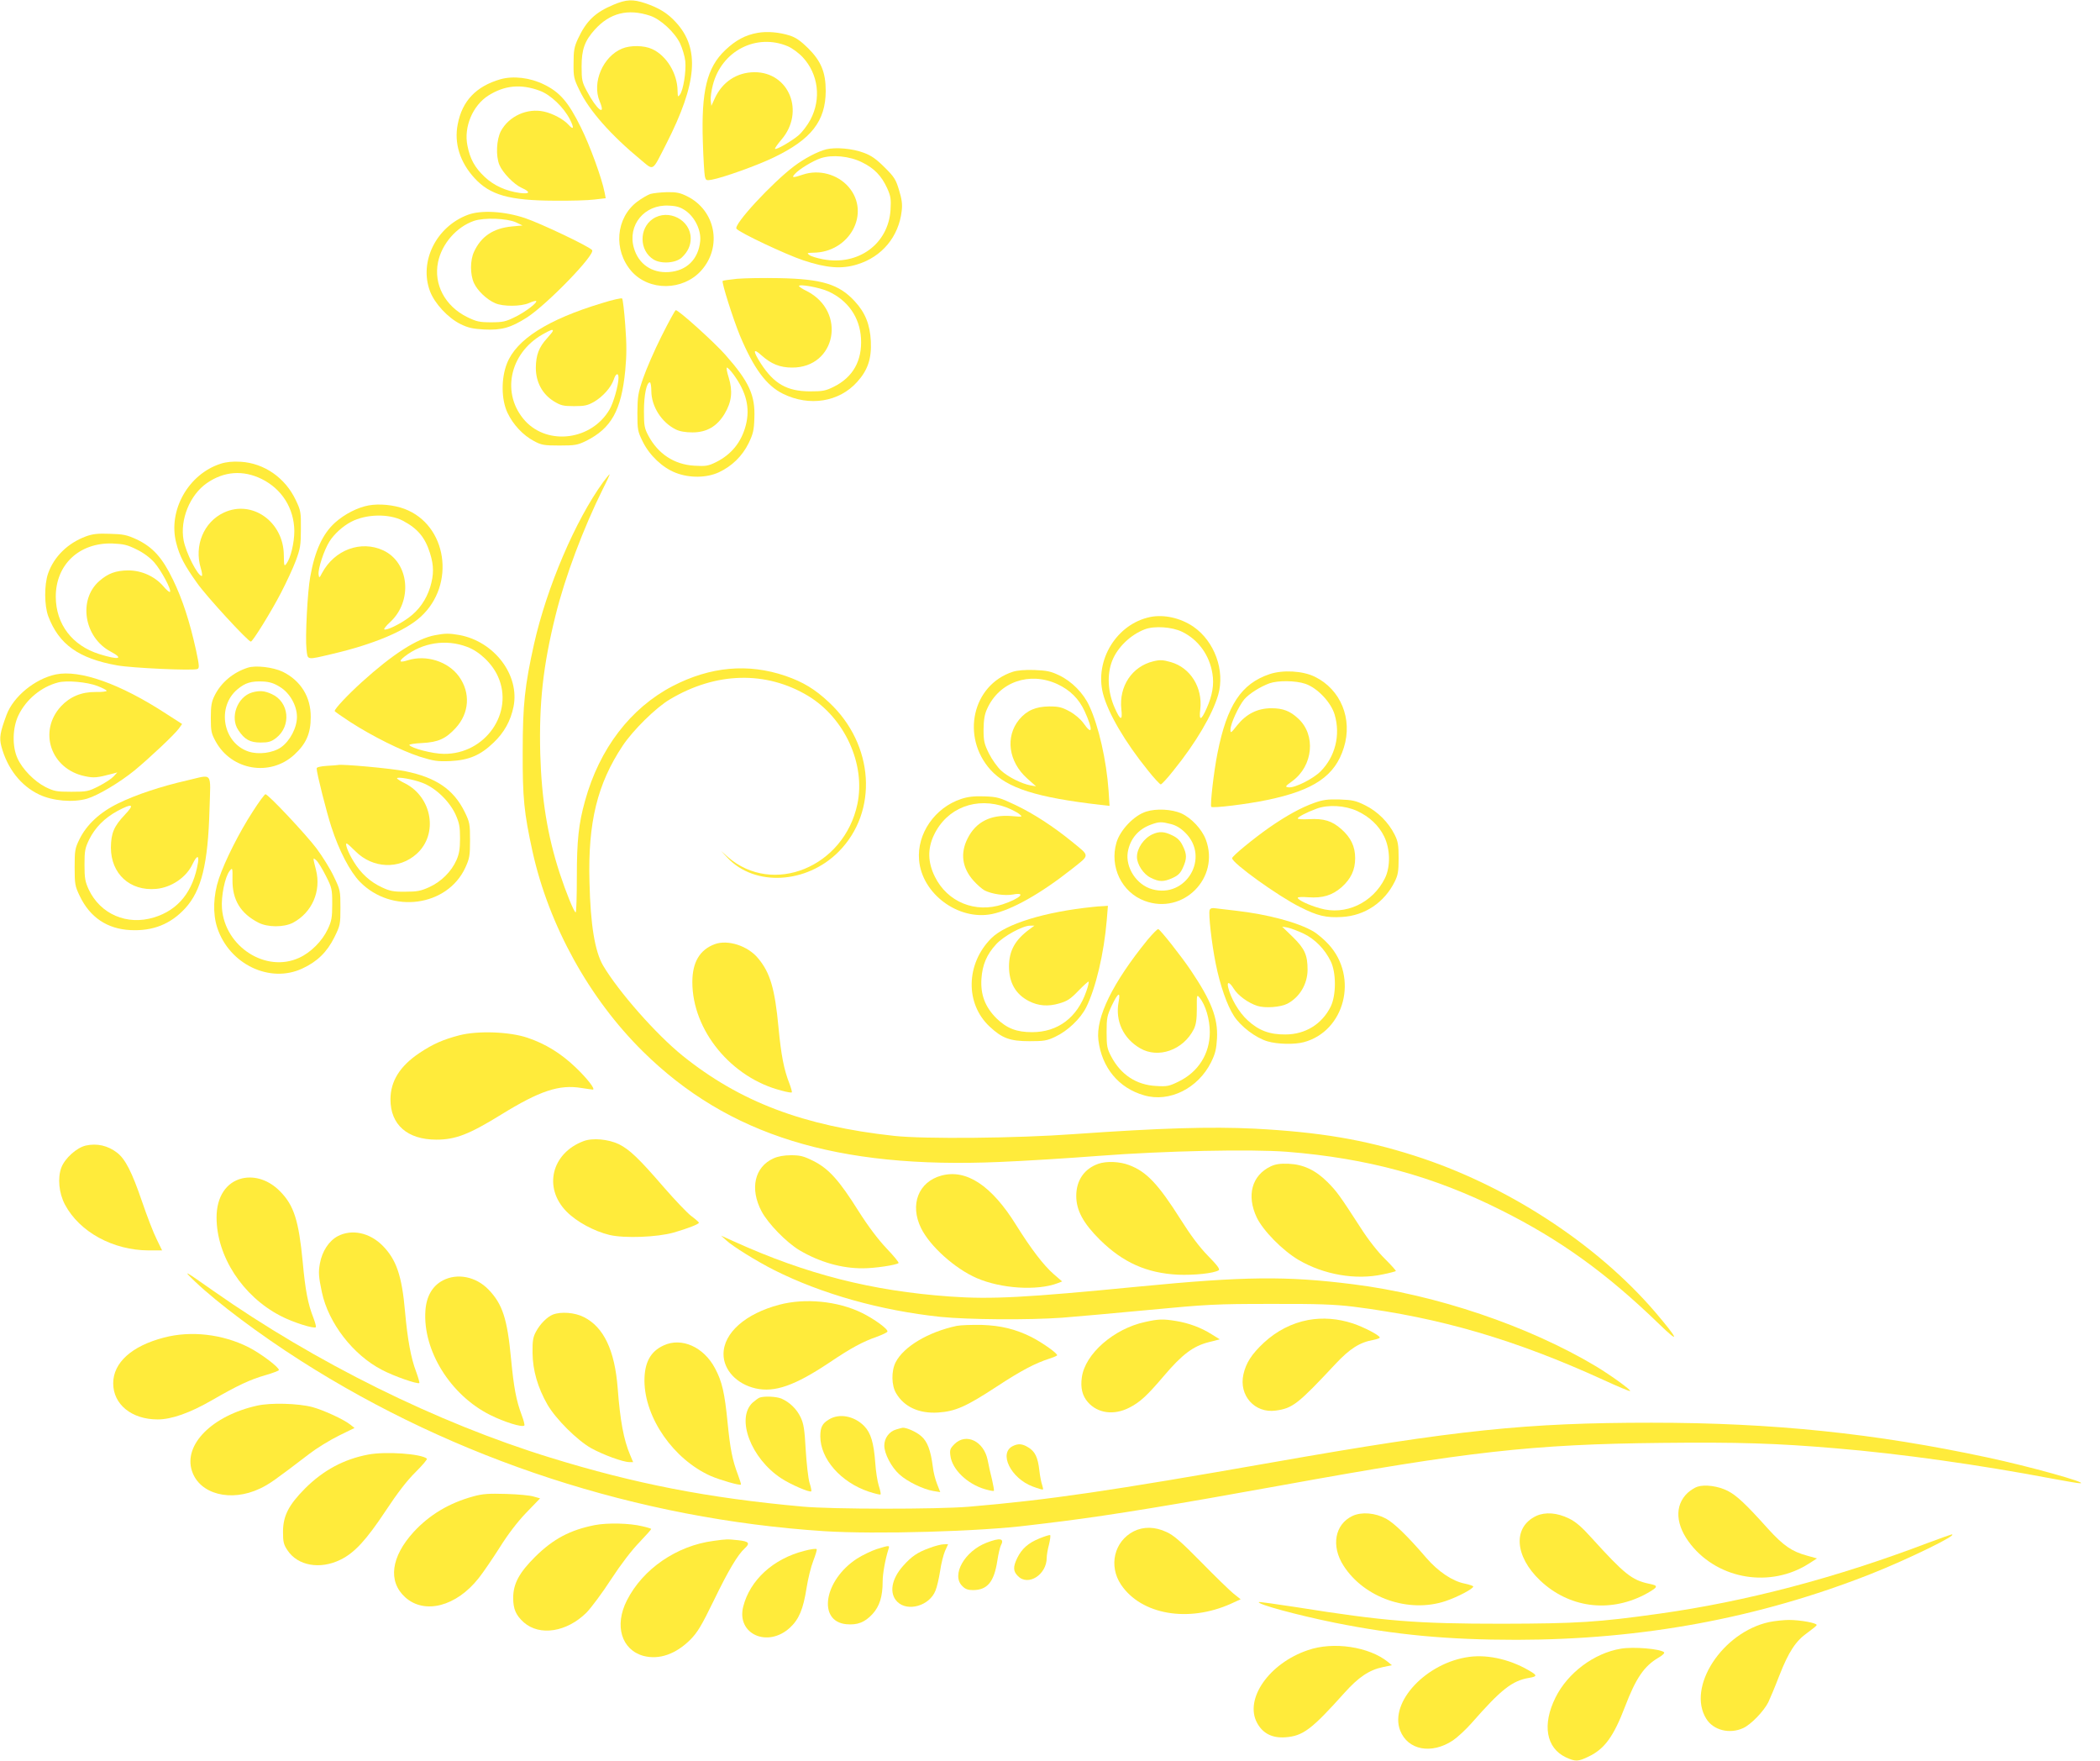 <?xml version="1.0" standalone="no"?>
<!DOCTYPE svg PUBLIC "-//W3C//DTD SVG 20010904//EN"
 "http://www.w3.org/TR/2001/REC-SVG-20010904/DTD/svg10.dtd">
<svg version="1.0" xmlns="http://www.w3.org/2000/svg"
 width="1280pt" height="1073pt" viewBox="0 0 1280 1073"
 preserveAspectRatio="xMidYMid meet">
<g transform="translate(0,1073) scale(0.1,-0.1)"
fill="#ffeb3b" stroke="none">
<path d="M3739 10701 c-112 -47 -166 -99 -217 -209 -22 -48 -26 -71 -26 -147
-1 -83 2 -96 36 -165 59 -124 192 -274 375 -425 80 -66 66 -74 154 98 189 371
206 582 58 742 -50 55 -103 87 -185 115 -78 26 -116 24 -195 -9z m224 -67 c63
-21 149 -100 182 -168 14 -30 29 -79 32 -109 6 -62 -12 -177 -33 -204 -12 -16
-13 -14 -14 23 -1 106 -67 215 -155 255 -49 23 -133 24 -183 3 -117 -48 -185
-207 -137 -321 41 -98 -19 -51 -78 62 -29 54 -32 68 -32 150 0 104 19 156 80
224 92 102 202 130 338 85z"/>
<path d="M4619 10530 c-75 -13 -135 -45 -198 -105 -113 -107 -147 -250 -137
-560 3 -99 9 -193 12 -208 6 -27 9 -28 43 -22 70 13 277 87 376 135 230 110
317 222 318 405 0 114 -28 182 -107 261 -45 44 -74 65 -111 77 -66 21 -139 27
-196 17z m183 -82 c26 -11 67 -41 91 -67 95 -102 114 -253 47 -380 -18 -34
-51 -77 -72 -95 -42 -36 -137 -91 -144 -83 -3 2 15 28 39 56 145 169 47 412
-165 411 -107 -1 -195 -59 -241 -159 l-21 -46 -4 32 c-2 18 4 61 13 95 53 208
265 317 457 236z"/>
<path d="M3050 10247 c-148 -43 -233 -132 -260 -274 -23 -115 13 -231 102
-328 95 -104 213 -137 488 -138 96 -1 206 2 243 7 l69 8 -7 36 c-16 84 -89
285 -145 397 -75 152 -127 213 -224 260 -84 42 -188 54 -266 32z m240 -70 c66
-24 146 -101 184 -175 27 -54 23 -67 -10 -31 -29 32 -94 67 -148 79 -103 23
-214 -28 -263 -119 -27 -52 -32 -151 -9 -206 20 -48 89 -119 136 -140 56 -25
51 -39 -11 -31 -86 12 -159 45 -216 99 -59 56 -88 108 -104 190 -23 113 32
244 128 305 99 62 197 72 313 29z"/>
<path d="M5036 9820 c-54 -14 -132 -55 -196 -103 -136 -103 -371 -357 -351
-381 21 -25 299 -156 406 -192 144 -48 236 -55 331 -25 150 46 252 169 270
325 5 41 1 72 -16 127 -19 64 -29 81 -88 139 -51 51 -81 72 -127 89 -68 26
-172 35 -229 21z m218 -79 c74 -36 119 -82 154 -159 21 -47 24 -65 20 -131
-13 -207 -196 -342 -412 -301 -36 7 -73 18 -83 26 -16 12 -14 13 23 14 223 1
353 241 217 400 -67 78 -181 109 -279 76 -62 -21 -71 -20 -49 4 27 30 110 80
158 96 70 23 175 13 251 -25z"/>
<path d="M3964 9548 c-17 -6 -53 -27 -80 -47 -131 -99 -147 -295 -35 -424 108
-122 313 -120 425 4 130 145 88 367 -86 453 -42 21 -65 26 -122 25 -39 -1 -85
-6 -102 -11z m215 -102 c57 -40 95 -119 89 -185 -11 -111 -83 -182 -192 -189
-103 -7 -184 49 -212 146 -41 140 64 267 212 259 48 -2 71 -9 103 -31z"/>
<path d="M3979 9396 c-85 -58 -83 -193 4 -247 46 -29 136 -23 173 12 36 34 54
72 54 116 0 113 -136 183 -231 119z"/>
<path d="M2852 9421 c-193 -72 -299 -285 -231 -466 28 -74 109 -162 186 -200
47 -23 75 -29 145 -33 107 -5 162 11 261 74 124 81 418 384 396 410 -19 23
-314 163 -409 195 -126 42 -268 50 -348 20z m293 -46 l40 -19 -65 -6 c-114
-11 -188 -61 -231 -155 -24 -52 -24 -138 0 -190 21 -46 78 -101 130 -123 48
-21 156 -20 205 1 22 10 41 15 44 13 9 -10 -64 -66 -127 -97 -58 -29 -76 -33
-147 -33 -72 0 -89 4 -147 32 -135 67 -205 200 -177 335 23 111 112 214 219
251 62 21 201 16 256 -9z"/>
<path d="M4492 9031 c-45 -5 -85 -10 -87 -13 -8 -7 63 -231 105 -333 84 -200
161 -305 263 -355 161 -79 342 -50 452 73 64 71 88 141 83 247 -5 102 -34 175
-99 245 -95 103 -200 135 -459 140 -96 2 -212 0 -258 -4z m557 -77 c119 -54
191 -157 199 -285 8 -137 -49 -238 -166 -296 -50 -25 -68 -28 -147 -28 -138 1
-217 46 -297 169 -50 78 -49 98 3 51 59 -53 113 -75 187 -75 268 -1 334 341
90 466 -27 13 -48 27 -48 31 0 14 127 -9 179 -33z"/>
<path d="M3670 8883 c-332 -100 -523 -222 -580 -368 -36 -91 -35 -219 3 -300
34 -72 94 -137 162 -173 45 -24 60 -27 155 -27 94 0 111 3 160 27 156 77 217
186 241 430 9 95 9 160 0 278 -6 85 -15 157 -19 161 -4 4 -59 -8 -122 -28z
m-300 -169 c0 -4 -16 -24 -36 -46 -50 -55 -67 -102 -68 -179 0 -87 39 -160
109 -204 43 -26 57 -30 124 -30 65 0 83 4 123 27 54 32 103 88 119 135 12 38
29 44 29 11 0 -45 -31 -154 -55 -194 -109 -186 -374 -221 -514 -69 -147 162
-98 409 104 526 51 29 65 34 65 23z"/>
<path d="M4033 8683 c-44 -87 -94 -203 -113 -258 -31 -90 -34 -111 -35 -210 0
-105 2 -114 33 -177 41 -83 120 -158 200 -189 84 -33 189 -32 264 3 79 37 142
98 181 177 27 56 33 79 35 153 6 139 -32 222 -177 386 -67 76 -284 272 -302
272 -4 0 -43 -71 -86 -157z m438 -235 c78 -107 102 -203 75 -309 -27 -104 -88
-179 -183 -226 -47 -23 -62 -25 -131 -21 -122 7 -221 72 -280 183 -24 45 -27
61 -27 150 0 97 16 175 36 175 5 0 9 -24 9 -52 0 -94 62 -192 149 -235 24 -12
59 -18 102 -18 87 0 150 37 196 114 43 72 50 137 25 219 -11 34 -16 62 -11 62
5 0 23 -19 40 -42z"/>
<path d="M1345 7904 c-197 -63 -322 -285 -271 -482 20 -80 50 -137 128 -246
56 -80 310 -356 327 -356 11 0 124 182 184 298 32 62 73 149 90 195 27 73 31
94 31 192 1 104 -1 114 -31 177 -64 136 -192 225 -335 234 -50 3 -89 -1 -123
-12z m250 -93 c123 -61 197 -178 199 -316 0 -73 -22 -165 -48 -200 -14 -18
-15 -15 -16 51 -1 204 -193 341 -366 260 -122 -57 -182 -201 -140 -339 8 -26
10 -47 6 -47 -25 0 -97 142 -111 218 -23 125 38 276 142 348 104 72 220 81
334 25z"/>
<path d="M3677 7793 c-170 -234 -344 -641 -422 -988 -56 -252 -69 -369 -69
-655 -1 -284 8 -372 60 -610 100 -451 346 -896 674 -1219 518 -510 1180 -715
2173 -672 149 6 421 23 602 37 404 31 930 42 1150 25 488 -39 891 -148 1305
-356 360 -180 643 -384 964 -695 129 -125 118 -94 -26 75 -359 418 -909 775
-1469 953 -307 98 -576 143 -972 164 -268 13 -572 4 -1097 -33 -353 -26 -918
-31 -1100 -11 -553 60 -941 208 -1290 489 -162 131 -389 389 -484 549 -50 86
-77 247 -83 509 -10 364 48 598 202 830 62 94 204 234 288 283 281 168 587
175 843 21 223 -135 351 -416 300 -659 -81 -384 -515 -561 -789 -323 l-42 37
39 -41 c166 -177 481 -160 677 36 244 245 218 654 -58 911 -85 80 -158 124
-265 161 -228 78 -458 57 -688 -62 -257 -134 -446 -381 -534 -699 -39 -139
-50 -242 -50 -462 0 -120 -3 -218 -7 -218 -10 0 -60 124 -98 240 -74 228 -110
449 -118 726 -8 309 17 537 93 843 58 236 171 535 289 772 25 49 43 89 41 89
-2 0 -20 -21 -39 -47z"/>
<path d="M2247 7650 c-67 -12 -147 -53 -205 -105 -75 -68 -123 -171 -151 -330
-17 -90 -31 -372 -23 -440 8 -70 -4 -68 162 -29 247 58 440 139 534 225 216
197 161 561 -99 658 -64 24 -153 33 -218 21z m208 -93 c91 -48 136 -102 166
-198 24 -76 24 -131 1 -207 -24 -77 -69 -141 -131 -186 -55 -41 -139 -81 -149
-71 -3 3 13 23 36 44 139 128 117 363 -42 437 -136 63 -297 4 -373 -138 -16
-31 -18 -32 -21 -10 -5 34 33 150 66 202 28 45 82 94 132 120 91 48 231 51
315 7z"/>
<path d="M523 7461 c-110 -41 -194 -123 -230 -226 -24 -69 -23 -195 1 -260 65
-172 185 -258 421 -300 90 -16 460 -33 488 -22 13 5 12 20 -8 114 -39 177 -83
311 -140 429 -66 137 -124 200 -222 247 -59 27 -81 32 -163 34 -75 3 -106 -1
-147 -16z m309 -79 c42 -20 82 -50 108 -79 43 -49 107 -169 96 -180 -3 -4 -22
12 -41 35 -52 60 -132 96 -214 96 -76 -1 -122 -18 -176 -65 -130 -114 -93
-344 70 -430 84 -45 48 -52 -70 -15 -165 52 -264 182 -265 348 -1 197 143 332
345 326 68 -3 91 -8 147 -36z"/>
<path d="M7011 6970 c-204 -42 -340 -262 -288 -467 31 -119 134 -295 274 -468
37 -47 73 -85 78 -85 6 0 41 38 78 85 136 168 237 340 272 460 43 148 -22 327
-151 416 -78 53 -178 76 -263 59z m194 -90 c99 -48 167 -142 185 -255 11 -66
0 -132 -35 -211 -34 -77 -48 -79 -39 -6 15 132 -60 253 -179 287 -49 14 -66
15 -107 5 -130 -31 -211 -153 -195 -293 8 -72 -6 -69 -40 8 -43 96 -49 204
-16 288 32 82 112 159 199 192 57 22 166 15 227 -15z"/>
<path d="M2651 6859 c-111 -21 -258 -116 -446 -286 -87 -79 -165 -162 -165
-176 0 -3 43 -33 95 -67 135 -87 310 -174 423 -211 87 -27 107 -30 187 -27
114 6 183 35 264 113 64 61 103 131 121 218 39 192 -116 397 -329 437 -62 11
-88 11 -150 -1z m196 -71 c76 -28 153 -102 188 -180 100 -221 -77 -475 -330
-472 -66 0 -198 34 -210 54 -2 4 32 10 78 12 98 5 144 26 204 91 84 91 92 215
21 314 -66 92 -199 134 -310 100 -53 -17 -61 -9 -22 22 109 85 252 108 381 59z"/>
<path d="M1510 6661 c-90 -29 -163 -91 -202 -170 -19 -38 -23 -63 -23 -136 0
-81 3 -95 30 -144 97 -176 331 -215 478 -81 73 67 101 130 101 230 1 123 -61
222 -170 276 -58 28 -166 41 -214 25z m196 -117 c61 -37 104 -114 104 -183 0
-66 -43 -147 -97 -185 -50 -35 -137 -46 -198 -26 -157 52 -196 273 -67 380 47
39 83 50 154 47 42 -2 69 -11 104 -33z"/>
<path d="M1536 6510 c-90 -27 -136 -153 -83 -230 38 -57 71 -75 136 -75 47 0
64 5 93 27 95 73 81 220 -25 268 -45 21 -75 23 -121 10z"/>
<path d="M6173 6636 c-246 -80 -317 -396 -135 -598 101 -111 280 -168 671
-213 l54 -6 -6 93 c-13 184 -60 392 -117 515 -36 79 -107 151 -185 188 -50 24
-75 29 -150 32 -57 2 -105 -2 -132 -11z m272 -75 c77 -36 131 -89 166 -165 52
-114 49 -153 -7 -73 -18 25 -52 54 -85 72 -46 25 -65 30 -124 30 -82 -1 -136
-24 -183 -80 -86 -105 -65 -257 49 -359 l54 -48 -34 6 c-54 10 -135 50 -180
91 -22 21 -55 67 -73 103 -29 59 -33 76 -33 147 1 59 6 92 22 126 74 164 258
228 428 150z"/>
<path d="M7739 6622 c-173 -58 -260 -189 -318 -481 -23 -114 -46 -319 -38
-328 10 -9 217 16 341 42 285 59 414 147 467 319 55 175 -19 355 -177 432 -73
36 -194 43 -275 16z m217 -59 c74 -25 157 -113 179 -188 37 -125 3 -257 -86
-346 -46 -46 -158 -102 -195 -97 -23 3 -21 6 23 38 127 93 145 281 36 381 -49
46 -93 63 -163 63 -86 0 -154 -35 -210 -105 -37 -47 -40 -49 -40 -25 0 35 50
143 84 184 30 35 97 77 154 98 52 18 159 17 218 -3z"/>
<path d="M340 6620 c-127 -27 -258 -134 -300 -246 -40 -108 -45 -140 -32 -191
36 -136 119 -242 231 -295 82 -39 206 -50 292 -25 67 20 198 98 289 172 91 75
245 220 270 255 l20 28 -98 63 c-281 183 -525 269 -672 239z m253 -70 c31 -12
57 -25 57 -30 0 -4 -30 -8 -67 -7 -86 1 -157 -29 -211 -87 -141 -153 -62 -383
145 -426 56 -12 74 -10 173 16 l25 7 -23 -25 c-13 -14 -53 -40 -90 -59 -63
-32 -73 -34 -167 -34 -91 0 -105 3 -158 29 -68 35 -140 108 -170 174 -34 73
-31 189 6 264 47 97 140 173 241 199 52 14 176 3 239 -21z"/>
<path d="M1993 6063 c-41 -3 -63 -8 -63 -16 0 -28 61 -269 90 -357 46 -143
114 -273 174 -334 193 -197 532 -151 642 86 26 57 29 73 29 168 0 99 -2 109
-33 173 -67 136 -174 209 -361 247 -82 17 -389 45 -411 38 -3 -1 -33 -3 -67
-5z m580 -103 c81 -30 165 -111 203 -192 24 -54 28 -75 28 -148 0 -65 -6 -96
-22 -132 -31 -70 -93 -131 -165 -164 -53 -24 -75 -28 -147 -28 -71 -1 -94 4
-141 26 -72 33 -130 86 -173 157 -33 53 -55 111 -43 111 4 0 28 -22 54 -48
105 -105 266 -112 373 -15 132 119 95 344 -71 429 -27 13 -49 27 -49 31 0 11
95 -5 153 -27z"/>
<path d="M1140 5974 c-159 -36 -314 -88 -418 -139 -112 -54 -194 -130 -238
-220 -27 -55 -29 -69 -29 -170 0 -102 2 -115 31 -175 62 -130 167 -201 309
-208 136 -7 245 36 334 133 99 108 139 270 148 603 7 235 23 213 -137 176z
m-379 -209 c-67 -71 -84 -112 -85 -200 0 -160 116 -266 275 -252 93 8 185 70
223 152 25 52 40 56 33 9 -29 -176 -120 -290 -269 -335 -164 -50 -326 20 -397
170 -22 48 -26 69 -26 151 0 85 3 101 29 155 36 72 93 130 172 173 92 49 107
42 45 -23z"/>
<path d="M1541 5785 c-82 -126 -170 -300 -207 -410 -34 -101 -38 -213 -10
-298 73 -223 321 -342 519 -249 91 42 150 100 195 190 36 73 37 80 37 181 0
103 -1 108 -41 191 -22 47 -70 123 -105 170 -65 86 -294 330 -311 330 -5 0
-40 -47 -77 -105z m445 -392 c37 -73 39 -81 39 -172 0 -83 -4 -104 -27 -153
-34 -73 -104 -143 -175 -175 -202 -93 -452 67 -470 301 -6 74 18 193 47 229
17 21 18 20 17 -55 -1 -122 49 -204 157 -260 57 -30 156 -30 212 -1 116 62
173 192 140 322 -20 78 -20 78 3 57 10 -9 36 -51 57 -93z"/>
<path d="M5858 5861 c-160 -53 -270 -212 -256 -372 17 -206 240 -371 445 -329
120 25 295 123 486 274 112 89 112 76 2 166 -113 92 -232 170 -345 224 -97 46
-111 50 -190 53 -63 2 -100 -2 -142 -16z m276 -51 c30 -12 65 -30 78 -40 23
-19 23 -19 -47 -13 -127 10 -217 -36 -267 -136 -46 -90 -34 -179 35 -257 22
-25 52 -51 68 -60 45 -23 124 -34 174 -25 85 16 41 -25 -63 -60 -167 -56 -338
14 -414 169 -43 87 -45 169 -6 252 79 168 260 237 442 170z"/>
<path d="M8010 5837 c-79 -28 -168 -77 -272 -149 -96 -67 -228 -175 -228 -188
0 -29 280 -231 415 -298 105 -53 158 -66 255 -60 139 8 258 88 321 215 20 40
24 63 24 143 0 80 -4 103 -24 143 -37 75 -104 142 -179 179 -58 29 -78 33
-157 36 -74 2 -102 -2 -155 -21z m262 -49 c75 -35 132 -88 165 -156 37 -76 39
-183 5 -253 -75 -152 -242 -230 -397 -184 -68 19 -135 51 -135 64 0 5 29 6 65
3 86 -6 144 11 202 61 57 51 83 105 83 177 0 72 -26 126 -85 178 -57 50 -106
65 -197 60 -38 -2 -68 0 -68 4 0 9 50 36 115 60 70 26 172 20 247 -14z"/>
<path d="M6986 5784 c-74 -23 -159 -113 -181 -189 -43 -147 32 -303 172 -355
234 -87 460 139 373 373 -24 64 -88 132 -149 160 -59 26 -153 31 -215 11z
m152 -76 c31 -8 59 -25 87 -53 152 -151 4 -402 -202 -344 -95 26 -164 132
-149 226 14 81 64 140 142 168 49 18 63 18 122 3z"/>
<path d="M7025 5646 c-53 -24 -95 -85 -95 -138 0 -46 40 -106 84 -127 52 -26
79 -26 134 -1 33 15 47 29 62 62 25 55 25 82 -1 134 -15 31 -32 48 -63 63 -49
24 -79 26 -121 7z"/>
<path d="M6660 5203 c-292 -30 -530 -103 -618 -191 -155 -155 -160 -398 -10
-538 76 -71 124 -89 243 -89 88 0 107 3 157 27 75 35 153 109 188 178 59 118
109 330 126 533 l7 87 -29 -2 c-16 0 -45 -3 -64 -5z m-385 -136 c-88 -65 -124
-130 -125 -225 0 -100 40 -171 122 -213 57 -29 116 -34 184 -14 49 14 69 27
117 77 32 33 60 58 62 56 3 -3 -3 -30 -14 -60 -55 -159 -173 -248 -330 -248
-95 0 -154 23 -217 84 -69 69 -98 143 -92 241 6 86 32 148 90 211 46 50 163
114 208 113 l25 0 -30 -22z"/>
<path d="M7373 5184 c-8 -22 12 -202 37 -326 27 -134 69 -254 111 -319 41 -64
133 -134 205 -155 61 -18 165 -20 221 -5 250 67 334 396 152 595 -27 30 -69
65 -92 79 -95 56 -280 105 -472 127 -55 6 -113 13 -128 15 -19 3 -30 0 -34
-11z m574 -144 c69 -34 128 -94 164 -168 34 -69 34 -206 0 -276 -53 -107 -155
-170 -276 -170 -96 -1 -163 24 -230 86 -53 48 -103 133 -119 201 -9 38 8 34
34 -8 25 -41 88 -87 144 -105 47 -15 141 -8 182 13 75 39 123 119 124 206 0
91 -17 129 -89 200 l-66 64 35 -6 c19 -4 63 -21 97 -37z"/>
<path d="M6994 5002 c-212 -261 -316 -472 -299 -611 21 -168 124 -292 279
-336 154 -45 329 43 408 202 26 53 32 80 36 146 6 123 -34 227 -160 414 -55
82 -184 246 -198 251 -5 2 -34 -28 -66 -66z m-176 -379 c-21 -114 28 -221 131
-281 111 -65 264 -11 328 117 13 27 18 59 18 124 -1 85 0 88 17 67 36 -44 62
-132 62 -210 0 -131 -69 -242 -190 -301 -57 -28 -70 -31 -136 -27 -121 6 -216
68 -275 180 -25 47 -28 64 -28 148 0 86 3 101 32 163 38 79 54 87 41 20z"/>
<path d="M4356 4976 c-91 -34 -136 -110 -136 -231 0 -294 237 -583 543 -661
32 -9 61 -14 63 -11 3 2 -4 26 -14 53 -34 86 -51 175 -67 344 -22 235 -51 333
-124 420 -62 76 -185 116 -265 86z"/>
<path d="M2800 4421 c-99 -26 -159 -52 -242 -107 -120 -80 -178 -172 -178
-284 0 -154 103 -245 280 -245 116 0 199 32 392 151 238 147 356 186 491 164
34 -5 66 -10 70 -10 19 0 -33 67 -104 135 -90 86 -184 144 -294 181 -109 37
-302 44 -415 15z"/>
<path d="M3557 3776 c-195 -73 -247 -284 -104 -429 62 -63 168 -120 263 -143
91 -21 288 -14 391 15 86 25 153 51 153 60 0 3 -21 22 -47 41 -25 19 -100 98
-167 175 -153 177 -208 229 -273 262 -65 31 -161 40 -216 19z"/>
<path d="M523 3749 c-56 -13 -127 -77 -149 -134 -24 -64 -15 -156 22 -226 89
-167 293 -278 510 -279 l82 0 -33 68 c-19 37 -59 141 -90 232 -61 178 -101
257 -152 296 -56 43 -122 58 -190 43z"/>
<path d="M4715 3671 c-116 -52 -146 -185 -73 -323 40 -75 151 -189 231 -237
122 -72 257 -111 387 -110 73 0 204 20 217 32 3 4 -30 44 -73 89 -52 55 -111
133 -172 229 -118 188 -181 257 -274 304 -60 30 -81 35 -137 35 -42 0 -80 -7
-106 -19z"/>
<path d="M6695 3638 c-86 -30 -135 -101 -135 -196 0 -88 43 -167 144 -267 141
-139 285 -203 475 -213 98 -4 219 8 249 27 10 6 -9 31 -65 88 -52 53 -107 127
-165 219 -138 218 -209 294 -316 334 -57 22 -138 25 -187 8z"/>
<path d="M7745 3622 c-115 -55 -148 -177 -85 -311 39 -81 157 -201 255 -259
154 -90 348 -124 514 -88 41 8 76 18 79 20 2 3 -28 36 -67 75 -42 41 -102 117
-147 188 -132 204 -146 222 -201 278 -74 74 -148 109 -238 113 -53 2 -80 -2
-110 -16z"/>
<path d="M5738 3566 c-140 -38 -194 -177 -124 -320 54 -110 206 -247 340 -305
148 -64 368 -78 492 -31 l28 11 -51 44 c-62 54 -139 155 -229 299 -150 242
-304 343 -456 302z"/>
<path d="M1476 3549 c-97 -23 -156 -112 -156 -238 0 -236 158 -480 390 -600
74 -39 204 -80 215 -69 3 3 -4 29 -15 58 -33 84 -49 165 -65 341 -24 249 -53
343 -137 428 -67 69 -153 98 -232 80z"/>
<path d="M2059 3197 c-54 -29 -95 -91 -109 -166 -10 -55 -8 -81 12 -176 40
-188 190 -382 366 -473 74 -39 218 -89 228 -80 2 3 -7 34 -20 70 -31 81 -52
195 -67 363 -19 220 -53 320 -138 405 -79 79 -187 101 -272 57z"/>
<path d="M4426 3172 c39 -37 188 -129 293 -182 291 -146 648 -246 1013 -285
171 -17 535 -20 743 -5 77 6 313 27 525 47 358 34 410 37 745 37 289 1 389 -3
505 -17 525 -66 987 -201 1523 -446 87 -40 161 -71 163 -68 7 6 -116 95 -207
150 -411 246 -976 438 -1484 501 -405 51 -660 48 -1300 -14 -696 -68 -903 -79
-1155 -61 -476 34 -873 135 -1315 335 l-80 36 31 -28z"/>
<path d="M1190 2919 c138 -131 392 -321 641 -480 946 -604 2058 -966 3193
-1040 314 -20 955 -2 1250 36 23 2 115 14 206 25 300 38 684 101 1340 220
1123 204 1522 249 2308 257 466 5 698 -2 1062 -33 396 -33 871 -100 1320 -185
85 -16 162 -29 170 -28 51 2 -311 103 -565 157 -684 147 -1310 212 -2048 212
-764 0 -1188 -44 -2307 -241 -1002 -176 -1363 -229 -1855 -271 -194 -16 -837
-16 -1015 1 -575 52 -1020 139 -1535 298 -692 213 -1433 580 -2054 1016 -182
128 -191 133 -111 56z"/>
<path d="M2699 2927 c-64 -34 -100 -97 -106 -184 -17 -242 152 -515 395 -636
86 -43 195 -77 208 -64 3 3 -4 32 -16 63 -34 91 -48 167 -65 343 -23 245 -52
334 -138 423 -77 79 -190 101 -278 55z"/>
<path d="M4750 2779 c-206 -54 -340 -172 -340 -301 0 -97 81 -183 196 -209
116 -26 239 17 450 158 134 90 201 126 289 157 33 12 62 26 64 31 7 14 -81 78
-157 115 -146 71 -344 91 -502 49z"/>
<path d="M3370 2719 c-35 -14 -78 -57 -103 -104 -18 -33 -22 -56 -21 -130 1
-106 32 -212 91 -315 52 -89 181 -217 266 -265 74 -41 195 -85 233 -85 l23 0
-18 43 c-40 94 -61 210 -76 407 -18 232 -85 373 -207 434 -55 28 -139 34 -188
15z"/>
<path d="M7974 2686 c-101 -19 -193 -67 -270 -138 -75 -70 -109 -123 -125
-193 -29 -129 69 -239 197 -221 103 14 135 39 364 284 88 94 148 132 233 147
20 4 37 10 37 14 0 13 -95 63 -164 86 -92 30 -183 37 -272 21z"/>
<path d="M6980 2674 c-191 -41 -367 -195 -386 -338 -9 -64 3 -112 37 -151 60
-68 158 -81 251 -34 67 34 109 73 212 194 112 132 179 182 274 206 l67 17 -50
31 c-63 40 -138 68 -217 81 -80 13 -107 12 -188 -6z"/>
<path d="M5831 2650 c-173 -37 -323 -126 -372 -222 -27 -53 -26 -142 4 -190
49 -82 139 -123 254 -116 106 7 170 35 358 158 149 98 236 143 320 170 22 7
44 16 48 20 9 8 -87 77 -158 113 -95 47 -183 69 -300 73 -60 1 -130 -1 -154
-6z"/>
<path d="M1000 2579 c-197 -51 -310 -153 -310 -279 0 -129 113 -220 271 -220
85 0 197 40 329 116 158 91 234 127 329 154 45 13 81 27 81 31 0 18 -112 102
-185 139 -159 80 -351 102 -515 59z"/>
<path d="M4045 2531 c-81 -37 -117 -105 -117 -216 2 -227 178 -479 405 -580
56 -24 176 -59 183 -52 2 2 -6 27 -17 57 -35 92 -48 158 -64 319 -18 184 -34
253 -77 333 -69 130 -204 190 -313 139z"/>
<path d="M4630 2213 c-8 -3 -27 -17 -43 -31 -102 -96 -10 -340 175 -461 58
-38 174 -88 183 -79 2 2 -2 26 -11 53 -8 28 -18 118 -23 200 -7 124 -12 158
-31 198 -24 51 -67 92 -117 114 -32 13 -104 16 -133 6z"/>
<path d="M1567 2164 c-274 -61 -450 -238 -397 -398 46 -142 237 -191 413 -108
58 27 94 53 302 212 44 34 124 83 178 110 l98 48 -28 22 c-40 31 -159 86 -228
105 -87 23 -254 28 -338 9z"/>
<path d="M5053 2080 c-41 -24 -53 -48 -53 -103 0 -138 125 -280 295 -337 37
-12 69 -20 72 -17 3 3 -2 27 -11 54 -8 26 -18 89 -21 138 -9 122 -27 183 -67
224 -60 62 -152 80 -215 41z"/>
<path d="M5463 2019 c-43 -12 -73 -53 -73 -98 0 -50 43 -132 92 -176 48 -44
146 -91 206 -101 l43 -7 -19 49 c-11 27 -23 74 -26 104 -13 101 -33 156 -71
188 -28 26 -94 55 -115 51 -3 0 -19 -5 -37 -10z"/>
<path d="M5818 1930 c-27 -27 -30 -36 -25 -72 11 -83 102 -171 210 -203 28 -8
52 -13 55 -10 2 2 -3 32 -11 67 -9 35 -21 88 -27 120 -23 115 -131 168 -202
98z"/>
<path d="M6174 1918 c-89 -43 -13 -197 121 -247 32 -12 59 -20 62 -18 2 2 -1
15 -5 28 -5 13 -13 53 -17 89 -9 79 -26 115 -68 140 -35 22 -61 24 -93 8z"/>
<path d="M2245 1866 c-149 -28 -275 -96 -386 -207 -100 -101 -134 -167 -134
-265 0 -60 4 -77 27 -111 62 -95 199 -119 323 -58 86 42 157 119 277 300 72
109 130 184 182 235 41 41 72 77 68 81 -34 30 -252 45 -357 25z"/>
<path d="M10346 1670 c-16 -5 -42 -22 -59 -37 -83 -78 -75 -199 21 -318 171
-212 485 -262 717 -114 l50 32 -61 17 c-92 25 -144 61 -236 162 -139 155 -193
205 -248 233 -57 29 -138 40 -184 25z"/>
<path d="M2885 1611 c-147 -40 -267 -112 -363 -216 -139 -152 -159 -302 -52
-399 118 -106 311 -56 447 116 28 35 85 119 129 188 50 80 108 156 162 212
l84 87 -39 11 c-21 7 -96 14 -168 16 -106 3 -143 1 -200 -15z"/>
<path d="M8244 1492 c-108 -51 -132 -183 -55 -303 126 -197 398 -291 622 -216
74 25 169 75 169 89 0 3 -24 12 -54 18 -74 15 -160 73 -232 156 -115 134 -195
211 -245 239 -67 36 -149 43 -205 17z"/>
<path d="M9364 1492 c-144 -68 -133 -245 24 -394 174 -164 415 -198 632 -88
31 16 62 35 69 43 10 13 4 17 -39 26 -104 22 -150 60 -348 278 -60 67 -97 99
-138 119 -73 36 -145 41 -200 16z"/>
<path d="M3625 1436 c-151 -30 -252 -84 -361 -191 -99 -98 -136 -166 -136
-253 0 -68 17 -106 65 -149 97 -85 262 -59 382 60 29 30 97 121 150 203 60 92
127 179 173 226 41 43 74 80 71 81 -2 2 -26 10 -54 16 -77 19 -212 22 -290 7z"/>
<path d="M6910 1398 c-119 -61 -154 -210 -77 -325 123 -183 410 -233 670 -116
l59 27 -44 35 c-23 19 -113 106 -198 193 -121 123 -167 163 -210 182 -71 33
-140 34 -200 4z"/>
<path d="M6336 1355 c-69 -28 -108 -63 -136 -120 -26 -54 -25 -81 5 -110 62
-63 175 9 175 112 0 16 6 52 14 81 7 29 10 54 7 57 -4 2 -33 -7 -65 -20z"/>
<path d="M11755 1329 c-565 -215 -1113 -359 -1643 -433 -371 -52 -498 -60
-957 -61 -523 0 -714 15 -1254 101 -122 19 -225 33 -228 31 -12 -13 236 -80
463 -126 369 -74 685 -104 1109 -104 766 1 1474 132 2155 400 226 89 546 245
495 242 -5 -1 -68 -23 -140 -50z"/>
<path d="M4350 1340 c-225 -29 -432 -171 -529 -363 -78 -153 -33 -301 101
-338 95 -25 196 10 285 98 45 46 68 84 144 240 88 182 146 279 188 317 35 32
26 43 -40 50 -68 7 -69 7 -149 -4z"/>
<path d="M6014 1329 c-134 -51 -217 -197 -149 -264 18 -19 35 -25 65 -25 88 0
129 49 149 179 6 40 16 82 21 92 24 44 -3 50 -86 18z"/>
<path d="M5664 1296 c-72 -26 -108 -51 -158 -107 -73 -81 -88 -169 -37 -220
63 -63 197 -25 233 68 9 21 21 74 28 118 6 44 20 99 30 123 l19 42 -27 -1
c-15 0 -54 -10 -88 -23z"/>
<path d="M5344 1290 c-33 -11 -87 -37 -120 -58 -202 -131 -243 -383 -65 -400
67 -6 112 11 159 62 43 47 62 106 62 199 0 47 16 135 35 195 9 26 7 26 -71 2z"/>
<path d="M4902 1279 c-189 -48 -331 -178 -372 -340 -42 -167 149 -253 285
-128 55 51 81 113 101 241 9 57 27 131 41 166 13 34 23 66 21 71 -2 5 -36 1
-76 -10z"/>
<path d="M10783 845 c-285 -62 -503 -396 -383 -589 43 -70 142 -95 225 -57 47
21 125 102 153 157 10 21 41 94 67 162 57 146 101 213 173 263 29 21 54 41 55
46 3 12 -99 31 -168 31 -33 0 -88 -6 -122 -13z"/>
<path d="M7972 674 c-237 -80 -388 -298 -310 -443 35 -65 93 -94 173 -88 107
8 159 47 359 270 87 97 151 140 236 158 l54 11 -24 20 c-115 93 -333 126 -488
72z"/>
<path d="M9880 683 c-164 -27 -325 -148 -399 -298 -82 -165 -57 -307 63 -364
59 -27 74 -27 140 5 96 46 151 121 221 304 66 173 116 246 202 297 25 14 41
29 36 34 -22 21 -187 35 -263 22z"/>
<path d="M8955 633 c-261 -35 -487 -275 -421 -448 46 -120 191 -148 322 -61
28 19 80 67 115 107 178 203 246 257 349 274 46 8 49 14 18 34 -120 75 -262
110 -383 94z"/>
</g>
</svg>
